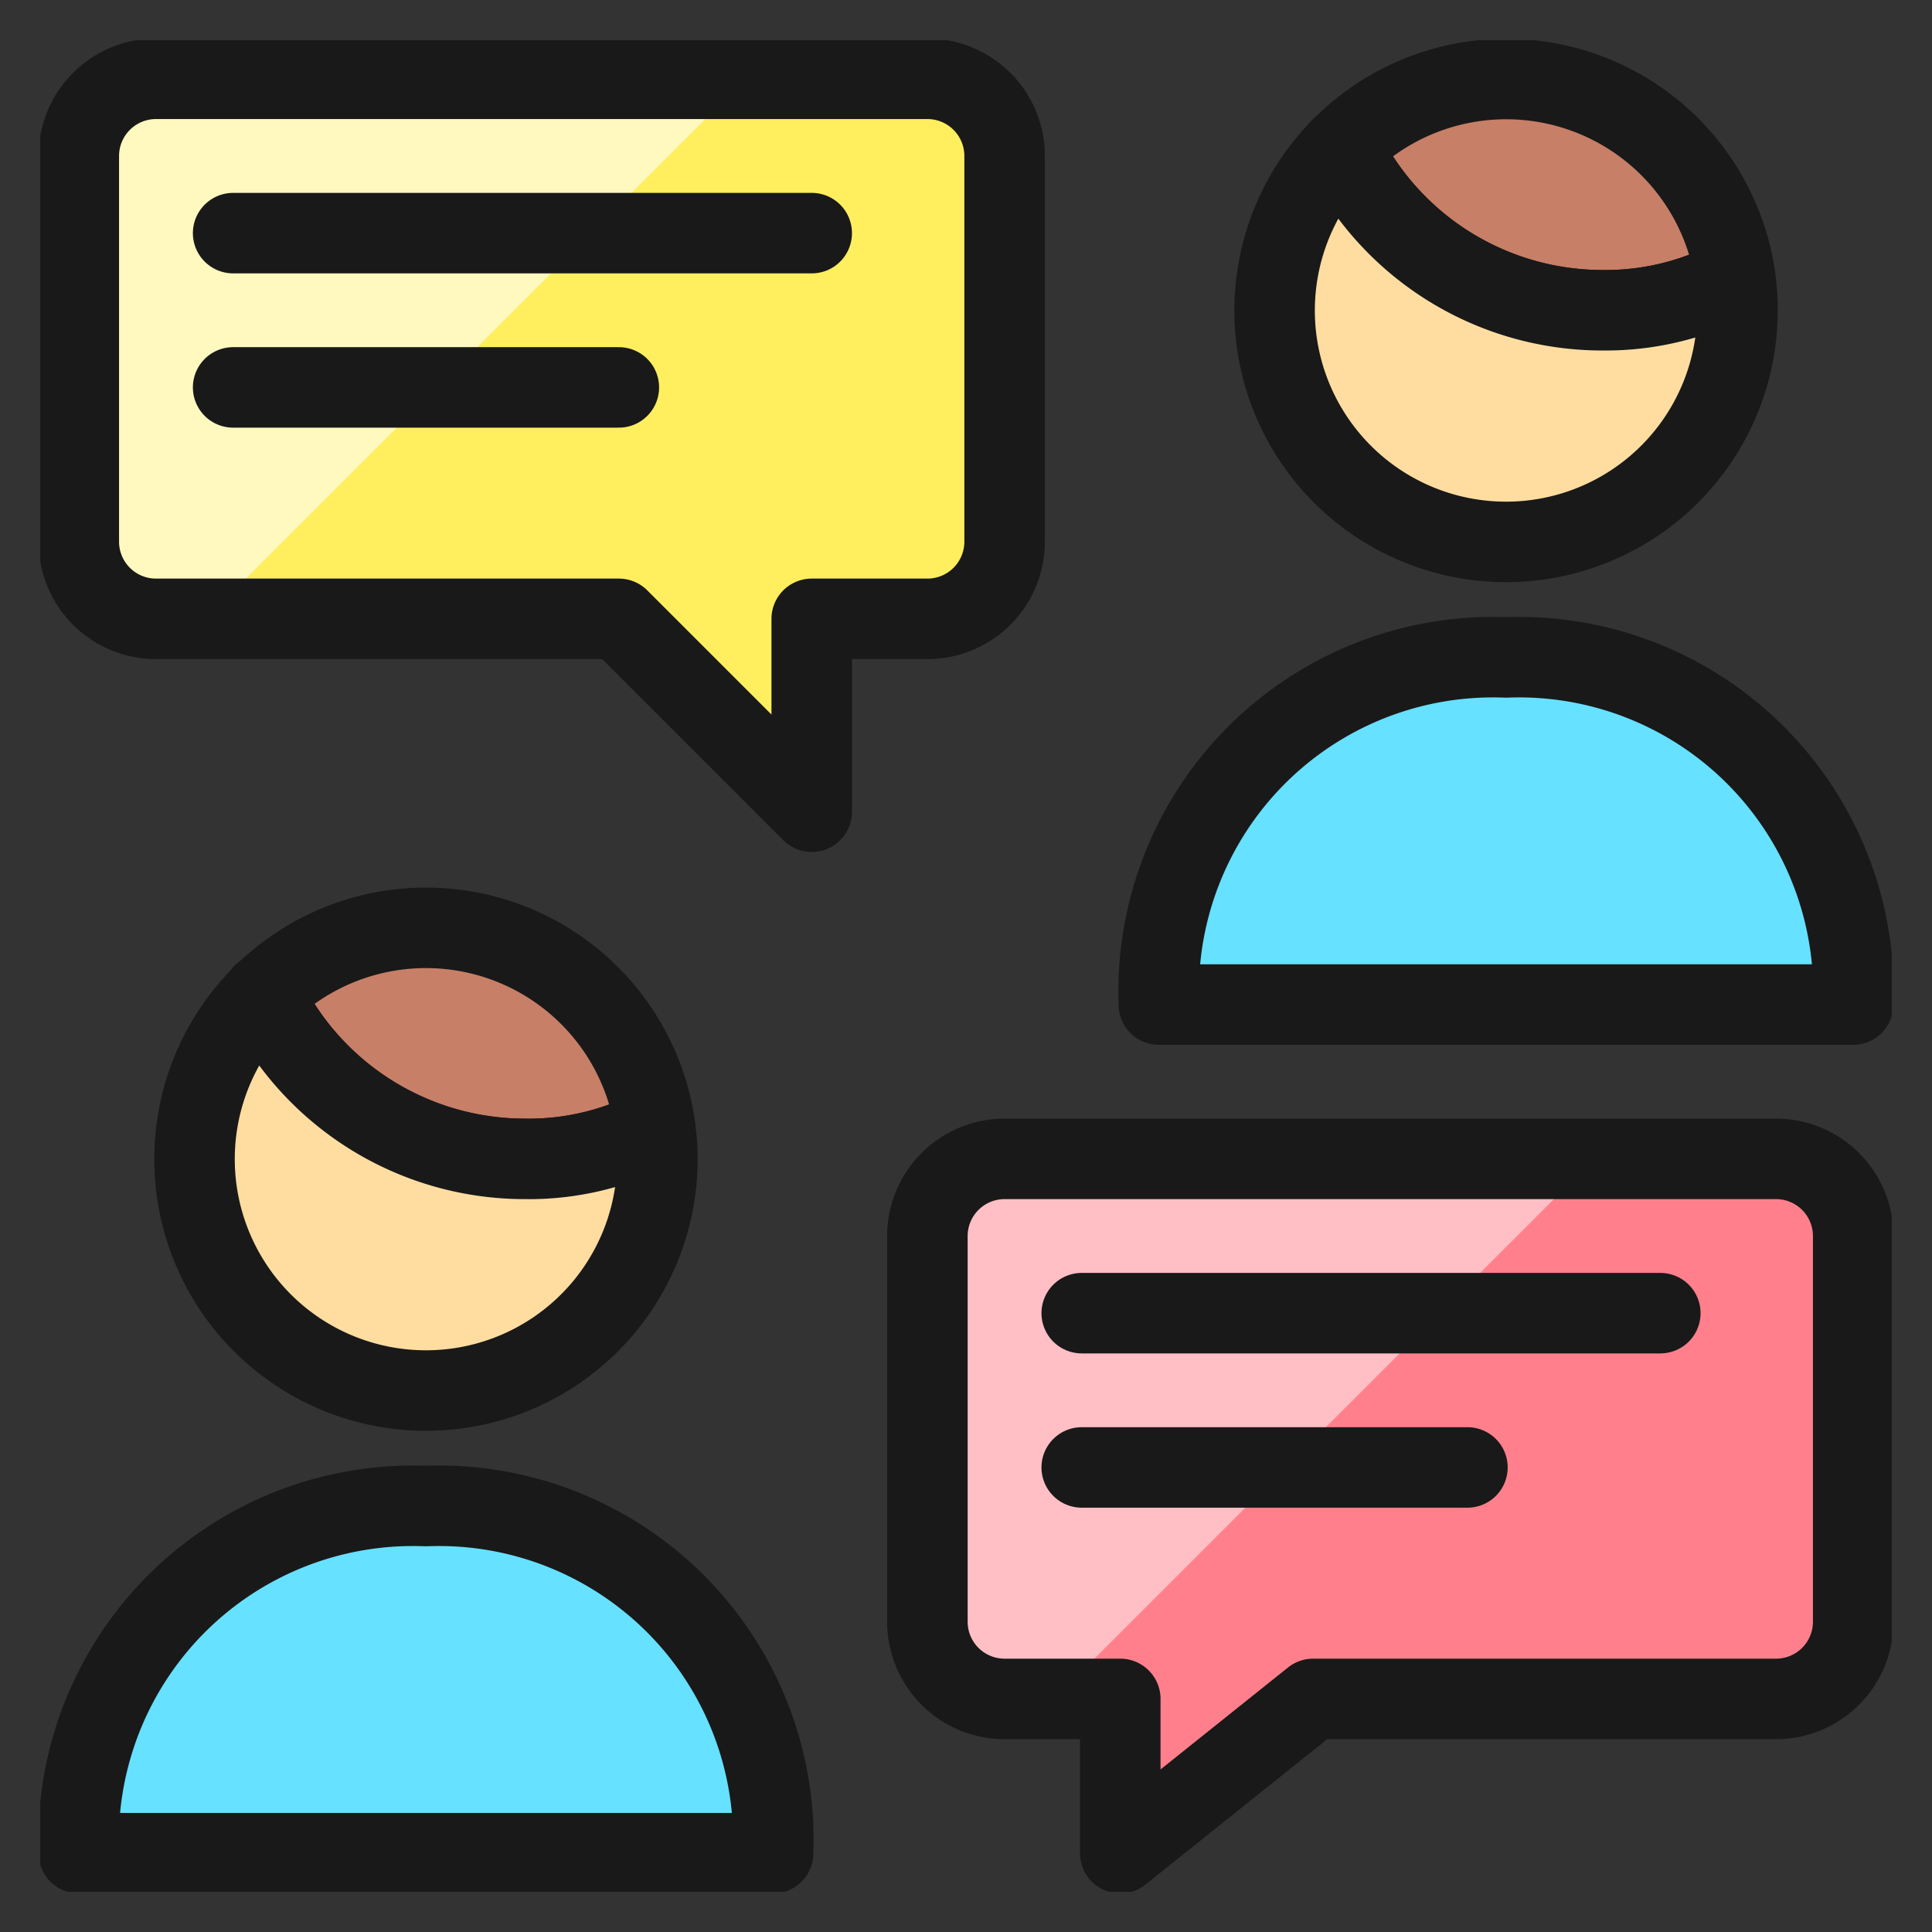 <svg xmlns="http://www.w3.org/2000/svg" fill="none" viewBox="-1 -1 48 48" id="Team-Chat--Streamline-Ultimate.svg" height="48" width="48"><rect x="-1" y="-1" width="48" height="48" fill="#333333" stroke="none"/><desc>Team Chat Streamline Icon: https://streamlinehq.com</desc><g clip-path="url(#clip0_21_28138)"><path fill="#ff808c" d="M23.958 27.792a1.917 1.917 0 0 0 -1.917 1.917v9.583a1.917 1.917 0 0 0 1.917 1.917H26.833v3.833l4.792 -3.833h11.5a1.917 1.917 0 0 0 1.917 -1.917v-9.583a1.917 1.917 0 0 0 -1.917 -1.917h-19.167Z" stroke-width="2"></path><path fill="#ffef5e" d="M22.042 0.958a1.917 1.917 0 0 1 1.917 1.917v9.583a1.917 1.917 0 0 1 -1.917 1.917H19.167V19.167L14.375 14.375h-11.5a1.917 1.917 0 0 1 -1.917 -1.917v-9.583a1.917 1.917 0 0 1 1.917 -1.917h19.167Z" stroke-width="2"></path><path fill="#fff9bf" d="M2.875 0.958a1.917 1.917 0 0 0 -1.917 1.917v9.583a1.917 1.917 0 0 0 1.917 1.917h1.231l13.417 -13.417H2.875Z" stroke-width="2"></path><path fill="#ffbfc5" d="M23.958 27.792a1.917 1.917 0 0 0 -1.917 1.917v9.583a1.917 1.917 0 0 0 1.917 1.917h1.231l13.417 -13.417H23.958Z" stroke-width="2"></path><path stroke="#191919" stroke-linecap="round" stroke-linejoin="round" d="M23.958 27.792a1.917 1.917 0 0 0 -1.917 1.917v9.583a1.917 1.917 0 0 0 1.917 1.917H26.833v3.833l4.792 -3.833h11.5a1.917 1.917 0 0 0 1.917 -1.917v-9.583a1.917 1.917 0 0 0 -1.917 -1.917h-19.167Z" stroke-width="2"></path><path stroke="#191919" stroke-linecap="round" stroke-linejoin="round" d="M22.042 0.958a1.917 1.917 0 0 1 1.917 1.917v9.583a1.917 1.917 0 0 1 -1.917 1.917H19.167V19.167L14.375 14.375h-11.5a1.917 1.917 0 0 1 -1.917 -1.917v-9.583a1.917 1.917 0 0 1 1.917 -1.917h19.167Z" stroke-width="2"></path><path stroke="#191919" stroke-linecap="round" stroke-linejoin="round" d="M25.875 31.625H40.25" stroke-width="2"></path><path stroke="#191919" stroke-linecap="round" stroke-linejoin="round" d="M25.875 35.458h9.583" stroke-width="2"></path><path fill="#66e1ff" stroke="#191919" stroke-linecap="round" stroke-linejoin="round" d="M27.792 23.958A8.309 8.309 0 0 1 36.417 15.333a8.309 8.309 0 0 1 8.625 8.625h-17.25Z" stroke-width="2"></path><path fill="#c77f67" stroke="#191919" stroke-linecap="round" stroke-linejoin="round" d="M42.113 5.903a6.821 6.821 0 0 1 -3.297 0.805 7.207 7.207 0 0 1 -6.478 -4.044 5.75 5.75 0 0 1 9.775 3.239v0Z" stroke-width="2"></path><path fill="#ffdda1" stroke="#191919" stroke-linecap="round" stroke-linejoin="round" d="M42.167 6.708a5.75 5.75 0 1 1 -9.832 -4.044 7.207 7.207 0 0 0 6.478 4.044c1.15 0.013 2.283 -0.263 3.297 -0.805 0.038 0.268 0.058 0.537 0.058 0.805Z" stroke-width="2"></path><path fill="#66e1ff" stroke="#191919" stroke-linecap="round" stroke-linejoin="round" d="M0.958 45.042A8.309 8.309 0 0 1 9.583 36.417a8.307 8.307 0 0 1 8.625 8.625h-17.25Z" stroke-width="2"></path><path fill="#c77f67" stroke="#191919" stroke-linecap="round" stroke-linejoin="round" d="M15.28 27.025a6.779 6.779 0 0 1 -3.239 0.767 7.214 7.214 0 0 1 -6.498 -4.082 5.75 5.75 0 0 1 9.737 3.316v0Z" stroke-width="2"></path><path fill="#ffdda1" stroke="#191919" stroke-linecap="round" stroke-linejoin="round" d="M15.333 27.792a5.75 5.75 0 1 1 -9.794 -4.082 7.214 7.214 0 0 0 6.498 4.082 6.781 6.781 0 0 0 3.239 -0.767c0.038 0.253 0.058 0.51 0.058 0.767v0Z" stroke-width="2"></path><path stroke="#191919" stroke-linecap="round" stroke-linejoin="round" d="M5.543 23.709v-0.019" stroke-width="2"></path><path stroke="#191919" stroke-linecap="round" stroke-linejoin="round" d="M19.167 4.792H4.792" stroke-width="2"></path><path stroke="#191919" stroke-linecap="round" stroke-linejoin="round" d="M14.375 8.625h-9.583" stroke-width="2"></path></g><defs><clipPath id="clip0_21_28138"><path fill="#ffffff" d="M0 0h46v46H0z" stroke-width="2"></path></clipPath></defs></svg>